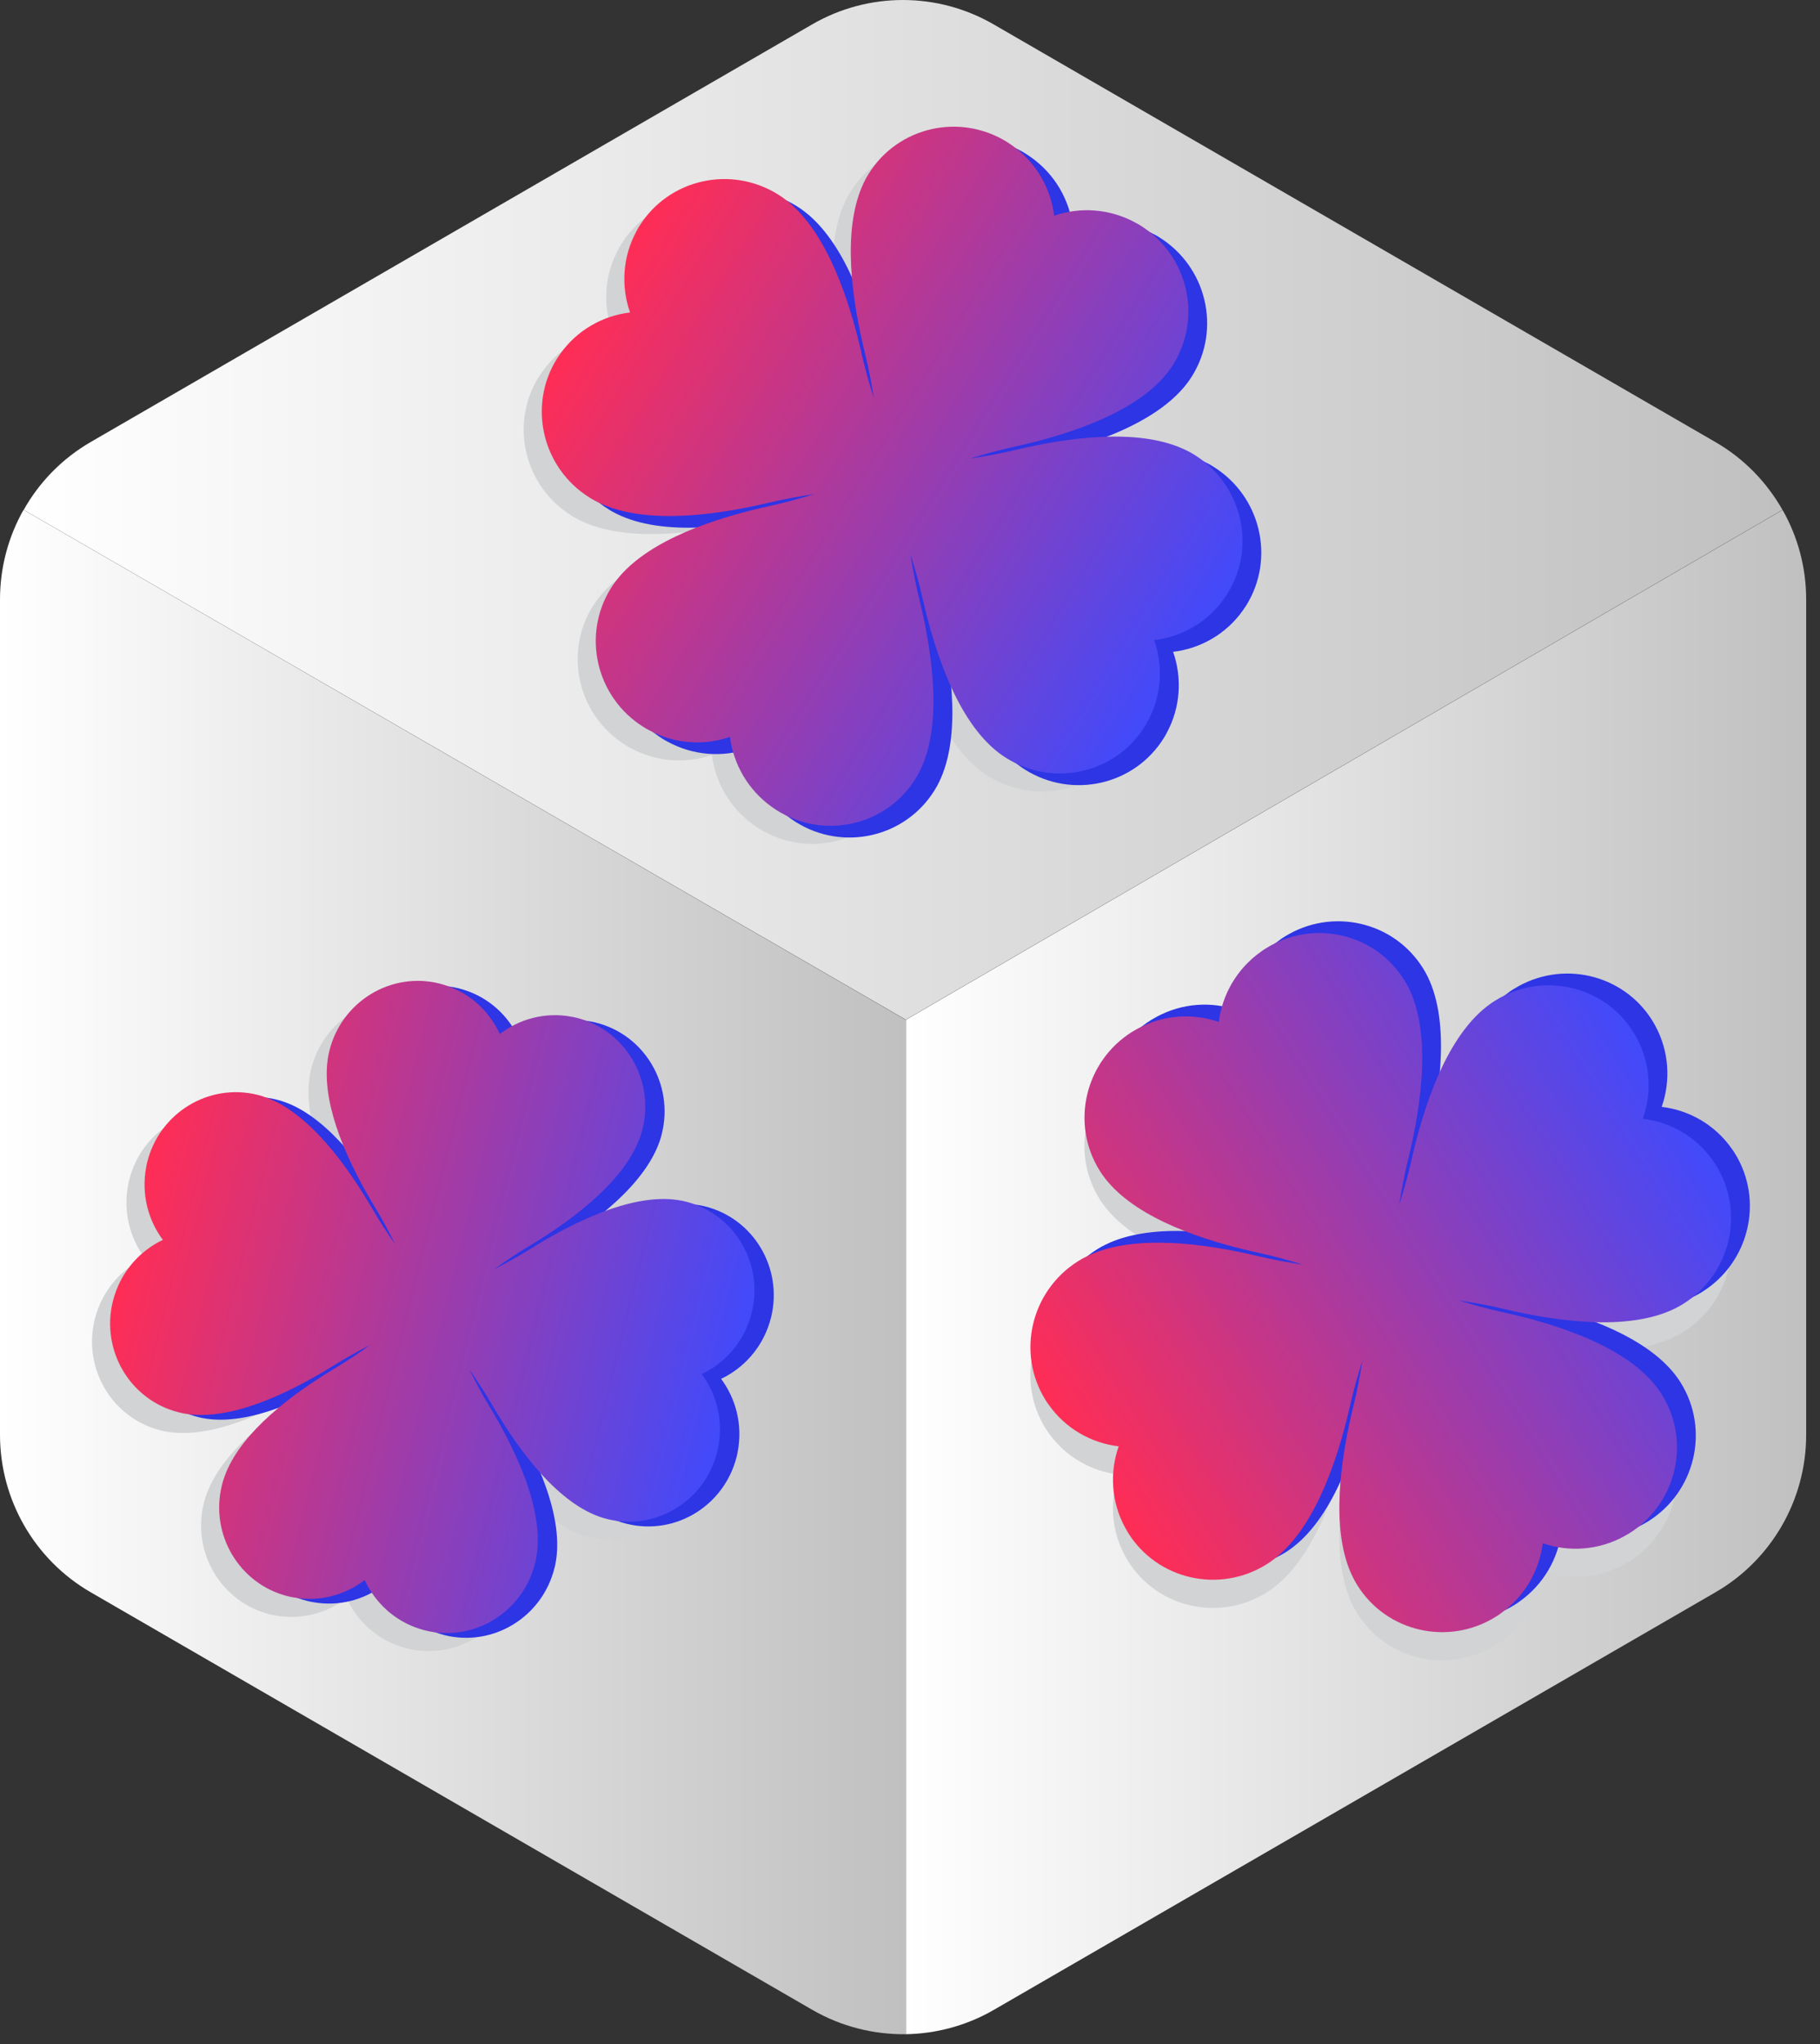<svg width="114" height="128" viewBox="0 0 114 128" fill="none" xmlns="http://www.w3.org/2000/svg">
<rect x="0" y="0" width="114" height="128" fill="#333333" stroke="none"/>
<path d="M111.649 31.94L56.737 63.865V127.387C58.642 127.353 60.535 126.853 62.246 125.865L107.455 99.711C110.969 97.677 113.134 93.917 113.134 89.849V37.541C113.134 35.541 112.613 33.621 111.66 31.94H111.649Z" fill="url(#paint0_linear_79_72)"/>
<path d="M56.737 63.854L111.649 31.929C110.662 30.19 109.234 28.713 107.443 27.68L62.235 1.525C58.721 -0.508 54.391 -0.508 50.876 1.525L5.68 27.68C3.9 28.713 2.46 30.19 1.485 31.929L56.737 63.854Z" fill="url(#paint1_linear_79_72)"/>
<path d="M0 89.849C0 93.916 2.165 97.677 5.679 99.71L50.887 125.864C52.701 126.91 54.719 127.41 56.737 127.387V63.866L1.474 31.928C0.521 33.61 0 35.541 0 37.541V89.849Z" fill="url(#paint2_linear_79_72)"/>
<g style="mix-blend-mode:multiply">
<path d="M42.813 87.183C44.222 86.515 45.357 85.269 45.852 83.669C45.879 83.562 45.919 83.451 45.946 83.344C46.709 80.256 44.86 77.14 41.812 76.382C41.725 76.36 41.632 76.337 41.543 76.321C41.365 76.29 41.188 76.26 40.999 76.246C40.999 76.246 40.999 76.246 40.993 76.245C38.255 75.999 34.854 77.606 32.052 79.361C31.347 79.803 30.574 80.227 29.809 80.62C30.509 80.117 31.24 79.622 31.954 79.196C34.982 77.383 38.186 74.888 39.033 72.103C39.055 72.015 39.085 71.921 39.107 71.833C39.87 68.745 38.021 65.629 34.973 64.871C34.867 64.844 34.755 64.816 34.646 64.802C33.021 64.499 31.405 64.934 30.164 65.885C29.512 64.456 28.286 63.313 26.708 62.819C26.602 62.793 26.493 62.752 26.387 62.726C23.34 61.967 20.253 63.853 19.49 66.942C19.468 67.03 19.444 67.125 19.429 67.215C19.397 67.395 19.366 67.575 19.352 67.765C19.352 67.765 19.352 67.765 19.35 67.772C19.095 70.544 20.667 73.979 22.389 76.808C22.822 77.519 23.237 78.3 23.622 79.072C23.128 78.366 22.642 77.629 22.225 76.908C20.559 74.04 18.308 71.025 15.773 69.958C15.773 69.958 15.773 69.958 15.767 69.957C15.599 69.888 15.423 69.824 15.251 69.768C15.164 69.746 15.072 69.717 14.985 69.695C11.937 68.936 8.851 70.823 8.088 73.91C8.061 74.018 8.033 74.132 8.019 74.242C7.711 75.888 8.134 77.522 9.068 78.774C7.659 79.442 6.524 80.688 6.029 82.288C6.003 82.395 5.962 82.506 5.936 82.613C5.172 85.701 7.021 88.816 10.069 89.575C10.156 89.597 10.25 89.62 10.339 89.636C13.162 90.178 16.832 88.47 19.828 86.602C20.533 86.16 21.306 85.736 22.071 85.343C21.371 85.846 20.64 86.341 19.926 86.767C17.085 88.466 14.096 90.759 13.031 93.33C13.031 93.33 13.031 93.33 13.029 93.336C12.961 93.507 12.897 93.685 12.84 93.859C12.819 93.947 12.789 94.04 12.767 94.129C12.004 97.216 13.853 100.332 16.9 101.09C17.006 101.117 17.119 101.145 17.228 101.158C18.853 101.463 20.469 101.027 21.71 100.076C22.363 101.499 23.589 102.642 25.167 103.135C25.273 103.162 25.382 103.202 25.488 103.229C28.536 103.988 31.622 102.101 32.386 99.013C32.407 98.925 32.431 98.831 32.447 98.74C32.995 95.88 31.325 92.173 29.493 89.149C29.06 88.438 28.644 87.657 28.26 86.884C28.753 87.591 29.239 88.328 29.656 89.049C31.434 92.106 33.883 95.338 36.632 96.183C36.719 96.204 36.811 96.234 36.898 96.255C39.946 97.014 43.032 95.129 43.795 92.04C43.822 91.933 43.85 91.819 43.864 91.708C44.172 90.062 43.749 88.428 42.815 87.177L42.813 87.183Z" fill="#D1D3D4"/>
</g>
<path d="M45.163 86.349C46.572 85.681 47.707 84.435 48.202 82.835C48.228 82.728 48.269 82.617 48.295 82.51C49.059 79.422 47.21 76.306 44.162 75.547C44.075 75.526 43.981 75.502 43.892 75.487C43.715 75.456 43.537 75.425 43.349 75.412C43.349 75.412 43.349 75.412 43.343 75.41C40.605 75.164 37.204 76.771 34.401 78.527C33.697 78.969 32.924 79.393 32.158 79.785C32.858 79.283 33.589 78.788 34.303 78.362C37.332 76.549 40.535 74.054 41.383 71.269C41.405 71.18 41.434 71.087 41.456 70.999C42.22 67.911 40.37 64.795 37.323 64.037C37.217 64.01 37.105 63.982 36.996 63.968C35.371 63.664 33.755 64.1 32.514 65.051C31.861 63.622 30.642 62.48 29.058 61.985C28.952 61.959 28.843 61.918 28.737 61.892C25.689 61.133 22.603 63.019 21.839 66.107C21.817 66.196 21.794 66.291 21.779 66.381C21.747 66.561 21.716 66.74 21.702 66.931C21.702 66.931 21.702 66.931 21.7 66.938C21.445 69.71 23.017 73.145 24.738 75.974C25.171 76.685 25.587 77.466 25.972 78.238C25.478 77.532 24.992 76.794 24.575 76.074C22.909 73.205 20.657 70.191 18.123 69.124C18.123 69.124 18.123 69.124 18.117 69.123C17.948 69.054 17.772 68.99 17.601 68.934C17.514 68.912 17.422 68.882 17.334 68.861C14.287 68.102 11.201 69.988 10.437 73.076C10.411 73.184 10.383 73.297 10.368 73.408C10.061 75.054 10.484 76.688 11.418 77.94C10.009 78.608 8.874 79.854 8.379 81.454C8.352 81.561 8.312 81.671 8.285 81.779C7.522 84.867 9.371 87.982 12.419 88.741C12.506 88.763 12.6 88.786 12.688 88.802C15.511 89.344 19.182 87.636 22.178 85.768C22.883 85.326 23.656 84.902 24.421 84.509C23.721 85.012 22.99 85.507 22.276 85.933C19.434 87.632 16.446 89.925 15.38 92.495C15.38 92.495 15.38 92.495 15.379 92.502C15.31 92.672 15.246 92.851 15.19 93.025C15.168 93.113 15.139 93.206 15.117 93.294C14.353 96.382 16.203 99.498 19.25 100.256C19.356 100.283 19.468 100.311 19.577 100.324C21.202 100.629 22.819 100.193 24.059 99.242C24.713 100.665 25.939 101.808 27.517 102.301C27.623 102.328 27.732 102.368 27.838 102.395C30.886 103.154 33.972 101.267 34.735 98.179C34.757 98.091 34.781 97.996 34.796 97.906C35.345 95.046 33.675 91.339 31.842 88.315C31.41 87.604 30.994 86.823 30.609 86.05C31.103 86.756 31.589 87.494 32.006 88.215C33.784 91.272 36.233 94.503 38.981 95.348C39.069 95.37 39.161 95.399 39.248 95.421C42.295 96.18 45.382 94.294 46.145 91.206C46.172 91.099 46.2 90.985 46.214 90.874C46.522 89.228 46.099 87.594 45.165 86.342L45.163 86.349Z" fill="#2D35E5"/>
<path d="M43.955 86.048C45.364 85.38 46.499 84.134 46.994 82.534C47.02 82.427 47.061 82.317 47.087 82.209C47.851 79.121 46.001 76.006 42.954 75.247C42.867 75.225 42.773 75.202 42.684 75.187C42.507 75.156 42.329 75.125 42.141 75.112C42.141 75.112 42.141 75.112 42.134 75.11C39.397 74.864 35.996 76.471 33.193 78.227C32.489 78.668 31.716 79.092 30.95 79.485C31.65 78.982 32.381 78.487 33.095 78.062C36.124 76.248 39.327 73.754 40.175 70.968C40.197 70.88 40.226 70.787 40.248 70.698C41.012 67.61 39.162 64.495 36.115 63.736C36.009 63.71 35.897 63.682 35.788 63.668C34.163 63.364 32.547 63.799 31.306 64.751C30.654 63.321 29.428 62.178 27.849 61.685C27.744 61.658 27.634 61.618 27.529 61.591C24.481 60.833 21.395 62.719 20.631 65.807C20.609 65.895 20.586 65.99 20.57 66.08C20.539 66.26 20.508 66.44 20.494 66.631C20.494 66.631 20.494 66.631 20.492 66.637C20.237 69.409 21.809 72.844 23.53 75.673C23.963 76.384 24.379 77.165 24.764 77.938C24.27 77.232 23.784 76.494 23.367 75.773C21.701 72.905 19.45 69.891 16.915 68.823C16.915 68.823 16.915 68.823 16.909 68.822C16.74 68.753 16.564 68.689 16.393 68.633C16.306 68.612 16.214 68.582 16.127 68.56C13.071 67.806 9.985 69.693 9.221 72.781C9.195 72.888 9.167 73.002 9.153 73.112C8.845 74.758 9.268 76.392 10.202 77.644C8.793 78.312 7.658 79.558 7.163 81.158C7.137 81.265 7.096 81.376 7.069 81.483C6.306 84.571 8.155 87.686 11.203 88.445C11.29 88.467 11.384 88.49 11.472 88.506C14.296 89.048 17.966 87.341 20.962 85.472C21.667 85.031 22.44 84.606 23.205 84.213C22.505 84.716 21.774 85.212 21.06 85.637C18.219 87.336 15.23 89.629 14.165 92.2C14.165 92.2 14.165 92.2 14.163 92.206C14.095 92.377 14.031 92.555 13.974 92.729C13.953 92.817 13.923 92.91 13.901 92.999C13.137 96.087 14.987 99.202 18.034 99.961C18.14 99.987 18.253 100.015 18.362 100.029C19.987 100.333 21.603 99.897 22.843 98.946C23.497 100.369 24.723 101.512 26.301 102.006C26.407 102.032 26.516 102.073 26.622 102.099C29.67 102.858 32.756 100.971 33.52 97.883C33.541 97.795 33.565 97.7 33.581 97.61C34.129 94.75 32.459 91.043 30.626 88.019C30.194 87.308 29.778 86.527 29.394 85.754C29.887 86.461 30.373 87.198 30.79 87.919C32.568 90.976 35.017 94.207 37.766 95.052C37.853 95.074 37.945 95.104 38.032 95.125C41.079 95.884 44.166 93.998 44.929 90.91C44.956 90.803 44.984 90.689 44.998 90.579C45.306 88.932 44.883 87.298 43.949 86.047L43.955 86.048Z" fill="url(#paint3_linear_79_72)"/>
<g style="mix-blend-mode:multiply">
<path d="M102.902 71.83C103.472 70.201 103.375 68.353 102.502 66.747C102.438 66.645 102.383 66.529 102.319 66.426C100.486 63.478 96.6 62.591 93.636 64.444C93.551 64.497 93.46 64.554 93.379 64.613C93.216 64.731 93.054 64.849 92.897 64.989C92.897 64.989 92.897 64.989 92.891 64.993C90.57 66.987 89.19 70.914 88.391 74.477C88.191 75.372 87.923 76.309 87.637 77.217C87.786 76.278 87.965 75.321 88.185 74.43C89.114 70.643 89.644 66.202 88.113 63.416C88.061 63.332 88.011 63.238 87.958 63.153C86.125 60.205 82.239 59.318 79.275 61.171C79.171 61.235 79.062 61.304 78.967 61.38C77.465 62.444 76.551 64.061 76.334 65.771C74.704 65.207 72.853 65.317 71.239 66.201C71.136 66.265 71.019 66.321 70.916 66.386C67.951 68.238 67.035 72.126 68.868 75.074C68.921 75.158 68.977 75.249 69.036 75.329C69.153 75.49 69.27 75.651 69.409 75.807C69.409 75.807 69.409 75.807 69.413 75.813C71.393 78.117 75.314 79.467 78.875 80.239C79.77 80.433 80.707 80.693 81.613 80.973C80.674 80.831 79.717 80.659 78.826 80.445C75.278 79.599 71.159 79.109 68.351 80.32C68.351 80.32 68.351 80.32 68.345 80.323C68.16 80.405 67.973 80.497 67.796 80.591C67.711 80.644 67.616 80.695 67.531 80.748C64.567 82.601 63.65 86.488 65.484 89.436C65.547 89.538 65.615 89.647 65.691 89.742C66.745 91.234 68.358 92.135 70.068 92.339C69.498 93.968 69.595 95.815 70.467 97.422C70.531 97.524 70.586 97.64 70.65 97.743C72.483 100.691 76.369 101.577 79.334 99.725C79.418 99.672 79.509 99.615 79.591 99.556C82.21 97.718 83.721 93.501 84.581 89.699C84.782 88.803 85.05 87.866 85.336 86.959C85.187 87.897 85.008 88.855 84.788 89.746C83.914 93.297 83.394 97.414 84.586 100.21C84.586 100.21 84.586 100.21 84.589 100.216C84.67 100.4 84.761 100.586 84.854 100.763C84.906 100.847 84.956 100.941 85.009 101.025C86.842 103.973 90.728 104.86 93.692 103.008C93.795 102.943 93.904 102.875 94 102.799C95.502 101.735 96.416 100.117 96.632 98.408C98.259 98.966 100.11 98.855 101.724 97.972C101.827 97.908 101.944 97.851 102.047 97.787C105.012 95.934 105.928 92.047 104.094 89.1C104.042 89.015 103.986 88.925 103.927 88.844C102.106 86.24 97.895 84.762 94.094 83.93C93.199 83.736 92.262 83.476 91.356 83.197C92.295 83.338 93.252 83.51 94.143 83.724C97.927 84.624 102.37 85.121 105.17 83.572C105.255 83.519 105.349 83.469 105.434 83.415C108.399 81.563 109.315 77.675 107.482 74.727C107.418 74.625 107.35 74.516 107.275 74.421C106.22 72.929 104.607 72.028 102.898 71.824L102.902 71.83Z" fill="#D1D3D4"/>
</g>
<path d="M104.083 69.319C104.653 67.691 104.556 65.843 103.683 64.236C103.619 64.134 103.564 64.018 103.5 63.915C101.667 60.967 97.781 60.081 94.817 61.933C94.732 61.986 94.641 62.043 94.56 62.102C94.398 62.22 94.235 62.338 94.078 62.478C94.078 62.478 94.078 62.478 94.072 62.482C91.751 64.477 90.371 68.403 89.573 71.966C89.372 72.861 89.104 73.799 88.818 74.706C88.967 73.767 89.146 72.81 89.367 71.919C90.295 68.132 90.825 63.691 89.295 60.905C89.242 60.821 89.192 60.727 89.139 60.642C87.306 57.694 83.421 56.807 80.456 58.66C80.353 58.725 80.244 58.793 80.148 58.869C78.647 59.933 77.733 61.551 77.516 63.26C75.886 62.696 74.041 62.803 72.421 63.69C72.317 63.754 72.201 63.81 72.098 63.875C69.133 65.727 68.217 69.615 70.05 72.563C70.103 72.647 70.159 72.738 70.218 72.818C70.335 72.979 70.452 73.141 70.591 73.296C70.591 73.296 70.591 73.296 70.594 73.302C72.574 75.606 76.495 76.957 80.057 77.728C80.952 77.922 81.888 78.182 82.794 78.462C81.856 78.32 80.899 78.148 80.008 77.934C76.459 77.088 72.341 76.598 69.532 77.809C69.532 77.809 69.532 77.809 69.526 77.812C69.342 77.894 69.154 77.986 68.977 78.08C68.892 78.133 68.798 78.184 68.713 78.237C65.748 80.09 64.832 83.977 66.665 86.925C66.729 87.028 66.796 87.136 66.872 87.231C67.927 88.724 69.54 89.624 71.249 89.828C70.679 91.457 70.776 93.305 71.649 94.912C71.713 95.013 71.768 95.129 71.832 95.233C73.665 98.18 77.55 99.067 80.515 97.215C80.6 97.162 80.691 97.105 80.772 97.046C83.392 95.207 84.903 90.99 85.763 87.188C85.963 86.292 86.231 85.355 86.517 84.448C86.368 85.386 86.189 86.344 85.969 87.235C85.096 90.786 84.575 94.903 85.767 97.7C85.767 97.7 85.767 97.7 85.771 97.706C85.851 97.889 85.942 98.076 86.035 98.252C86.087 98.337 86.137 98.43 86.19 98.516C88.023 101.462 91.909 102.349 94.874 100.497C94.977 100.432 95.086 100.364 95.181 100.288C96.683 99.225 97.597 97.606 97.813 95.897C99.44 96.456 101.291 96.344 102.905 95.462C103.008 95.397 103.125 95.341 103.228 95.276C106.193 93.424 107.109 89.536 105.276 86.588C105.223 86.504 105.167 86.414 105.108 86.333C103.287 83.729 99.076 82.251 95.275 81.419C94.38 81.225 93.444 80.965 92.537 80.686C93.476 80.828 94.433 80.999 95.324 81.213C99.108 82.113 103.551 82.61 106.351 81.061C106.436 81.008 106.53 80.958 106.615 80.904C109.58 79.052 110.496 75.164 108.663 72.216C108.599 72.114 108.532 72.005 108.456 71.911C107.401 70.418 105.789 69.517 104.079 69.313L104.083 69.319Z" fill="#2D35E5"/>
<path d="M102.908 70.054C103.478 68.425 103.381 66.577 102.508 64.971C102.444 64.869 102.389 64.753 102.325 64.65C100.492 61.702 96.606 60.815 93.642 62.668C93.557 62.721 93.466 62.778 93.385 62.837C93.222 62.955 93.06 63.073 92.903 63.213C92.903 63.213 92.903 63.213 92.897 63.217C90.576 65.211 89.196 69.138 88.398 72.701C88.197 73.596 87.929 74.533 87.643 75.441C87.792 74.502 87.971 73.545 88.192 72.653C89.12 68.867 89.65 64.426 88.119 61.64C88.067 61.556 88.017 61.462 87.964 61.377C86.131 58.429 82.245 57.542 79.281 59.395C79.177 59.459 79.069 59.528 78.973 59.604C77.471 60.668 76.557 62.285 76.341 63.995C74.71 63.431 72.859 63.541 71.245 64.425C71.142 64.489 71.025 64.545 70.922 64.609C67.958 66.462 67.041 70.35 68.875 73.298C68.927 73.382 68.984 73.472 69.042 73.553C69.159 73.714 69.276 73.876 69.415 74.031C69.415 74.031 69.415 74.031 69.419 74.037C71.399 76.341 75.32 77.691 78.881 78.463C79.776 78.657 80.713 78.917 81.619 79.197C80.68 79.055 79.723 78.883 78.833 78.669C75.284 77.823 71.165 77.333 68.357 78.543C68.357 78.543 68.357 78.543 68.351 78.547C68.166 78.629 67.979 78.721 67.802 78.815C67.717 78.868 67.622 78.919 67.537 78.972C64.57 80.834 63.654 84.722 65.487 87.67C65.551 87.772 65.619 87.881 65.695 87.976C66.749 89.468 68.362 90.369 70.071 90.573C69.501 92.202 69.598 94.05 70.471 95.656C70.535 95.758 70.59 95.874 70.654 95.977C72.487 98.924 76.373 99.811 79.337 97.96C79.422 97.906 79.513 97.85 79.594 97.79C82.214 95.951 83.725 91.735 84.585 87.933C84.786 87.037 85.054 86.1 85.34 85.193C85.191 86.131 85.012 87.088 84.791 87.98C83.918 91.53 83.397 95.647 84.59 98.445C84.59 98.445 84.59 98.445 84.593 98.451C84.674 98.635 84.765 98.82 84.857 98.996C84.91 99.082 84.96 99.175 85.013 99.26C86.846 102.207 90.731 103.094 93.696 101.241C93.799 101.177 93.908 101.109 94.004 101.032C95.506 99.969 96.419 98.352 96.636 96.642C98.263 97.2 100.114 97.09 101.728 96.207C101.831 96.141 101.948 96.085 102.051 96.022C105.015 94.169 105.932 90.281 104.098 87.333C104.046 87.249 103.99 87.158 103.931 87.078C102.11 84.474 97.898 82.995 94.098 82.164C93.203 81.97 92.266 81.71 91.36 81.43C92.299 81.572 93.256 81.744 94.146 81.958C97.931 82.858 102.373 83.355 105.173 81.806C105.258 81.753 105.353 81.702 105.438 81.649C108.403 79.797 109.319 75.909 107.486 72.961C107.422 72.859 107.354 72.75 107.278 72.655C106.224 71.163 104.611 70.262 102.902 70.058L102.908 70.054Z" fill="url(#paint4_linear_79_72)"/>
<g style="mix-blend-mode:multiply">
<path d="M71.157 41.218C72.867 41.014 74.48 40.113 75.534 38.62C75.598 38.518 75.677 38.417 75.741 38.315C77.574 35.367 76.658 31.479 73.693 29.627C73.608 29.573 73.517 29.517 73.428 29.47C73.251 29.376 73.074 29.282 72.879 29.202C72.879 29.202 72.879 29.202 72.873 29.198C70.065 27.988 65.94 28.474 62.398 29.324C61.507 29.538 60.55 29.71 59.611 29.852C60.518 29.572 61.454 29.312 62.349 29.118C66.15 28.287 70.361 26.808 72.182 24.204C72.235 24.12 72.297 24.033 72.35 23.948C74.183 21.001 73.266 17.113 70.302 15.261C70.198 15.196 70.089 15.128 69.979 15.076C68.364 14.193 66.513 14.082 64.887 14.64C64.674 12.925 63.76 11.307 62.258 10.243C62.155 10.179 62.054 10.099 61.951 10.034C58.986 8.182 55.1 9.069 53.267 12.017C53.215 12.101 53.158 12.192 53.112 12.28C53.019 12.456 52.926 12.633 52.848 12.826C52.848 12.826 52.848 12.826 52.844 12.832C51.652 15.629 52.169 19.752 53.046 23.297C53.267 24.188 53.446 25.145 53.595 26.084C53.309 25.177 53.041 24.24 52.84 23.344C52.036 19.777 50.661 15.855 48.34 13.861C48.34 13.861 48.34 13.861 48.334 13.857C48.18 13.727 48.015 13.598 47.853 13.48C47.768 13.428 47.681 13.365 47.596 13.312C44.631 11.459 40.745 12.346 38.912 15.294C38.849 15.397 38.781 15.505 38.73 15.615C37.857 17.221 37.76 19.069 38.33 20.698C36.62 20.902 35.008 21.803 33.953 23.296C33.89 23.398 33.81 23.499 33.746 23.601C31.913 26.549 32.83 30.437 35.794 32.289C35.879 32.342 35.97 32.399 36.059 32.446C38.859 33.995 43.302 33.498 47.086 32.598C47.976 32.384 48.934 32.212 49.872 32.07C48.966 32.35 48.029 32.61 47.134 32.804C43.569 33.582 39.652 34.926 37.672 37.23C37.672 37.23 37.672 37.23 37.668 37.236C37.539 37.389 37.412 37.553 37.295 37.714C37.243 37.798 37.18 37.885 37.128 37.969C35.295 40.918 36.211 44.805 39.176 46.657C39.279 46.722 39.388 46.79 39.499 46.842C41.113 47.726 42.964 47.836 44.59 47.278C44.807 48.988 45.721 50.605 47.223 51.669C47.326 51.733 47.428 51.814 47.531 51.878C50.495 53.73 54.381 52.843 56.214 49.895C56.267 49.811 56.323 49.721 56.369 49.632C57.9 46.847 57.37 42.406 56.441 38.619C56.221 37.728 56.041 36.77 55.892 35.832C56.179 36.739 56.446 37.676 56.647 38.572C57.507 42.374 59.018 46.591 61.638 48.429C61.723 48.483 61.81 48.545 61.895 48.598C64.86 50.451 68.746 49.564 70.579 46.616C70.642 46.513 70.71 46.405 70.761 46.295C71.634 44.688 71.731 42.841 71.161 41.212L71.157 41.218Z" fill="#D1D3D4"/>
</g>
<path d="M73.475 40.82C75.185 40.616 76.798 39.715 77.852 38.223C77.916 38.12 77.995 38.019 78.059 37.917C79.892 34.969 78.976 31.081 76.011 29.229C75.926 29.176 75.835 29.119 75.747 29.072C75.57 28.978 75.392 28.884 75.198 28.804C75.198 28.804 75.198 28.804 75.192 28.8C72.383 27.59 68.259 28.076 64.716 28.926C63.825 29.14 62.868 29.312 61.93 29.454C62.836 29.175 63.772 28.914 64.668 28.72C68.468 27.889 72.679 26.41 74.501 23.806C74.553 23.722 74.615 23.635 74.668 23.551C76.501 20.603 75.585 16.715 72.62 14.863C72.517 14.799 72.408 14.73 72.297 14.678C70.683 13.795 68.832 13.685 67.205 14.242C66.992 12.527 66.085 10.913 64.577 9.846C64.474 9.781 64.372 9.701 64.269 9.636C61.304 7.784 57.419 8.671 55.586 11.619C55.533 11.703 55.477 11.794 55.43 11.882C55.337 12.058 55.245 12.235 55.166 12.428C55.166 12.428 55.166 12.428 55.162 12.435C53.971 15.231 54.488 19.354 55.365 22.899C55.585 23.79 55.764 24.748 55.913 25.686C55.627 24.779 55.359 23.842 55.159 22.946C54.354 19.38 52.98 15.457 50.659 13.463C50.659 13.463 50.659 13.463 50.653 13.459C50.498 13.329 50.333 13.201 50.171 13.083C50.086 13.03 49.999 12.967 49.914 12.914C46.949 11.061 43.064 11.948 41.231 14.896C41.167 14.999 41.099 15.107 41.048 15.217C40.175 16.824 40.078 18.672 40.648 20.3C38.939 20.504 37.326 21.405 36.272 22.898C36.208 23 36.128 23.101 36.065 23.204C34.231 26.152 35.148 30.039 38.113 31.892C38.197 31.945 38.288 32.002 38.377 32.048C41.177 33.597 45.62 33.1 49.404 32.2C50.295 31.986 51.252 31.814 52.19 31.672C51.284 31.952 50.348 32.212 49.453 32.406C45.888 33.184 41.97 34.528 39.991 36.832C39.991 36.832 39.991 36.832 39.987 36.838C39.858 36.992 39.731 37.155 39.614 37.316C39.561 37.401 39.499 37.487 39.446 37.572C37.613 40.52 38.529 44.407 41.494 46.26C41.597 46.324 41.706 46.392 41.817 46.445C43.431 47.328 45.282 47.438 46.909 46.881C47.125 48.59 48.039 50.207 49.541 51.271C49.644 51.336 49.746 51.416 49.849 51.48C52.814 53.333 56.699 52.446 58.532 49.498C58.585 49.413 58.641 49.323 58.688 49.235C60.218 46.449 59.688 42.008 58.759 38.221C58.539 37.33 58.36 36.373 58.211 35.434C58.497 36.342 58.765 37.279 58.965 38.174C59.825 41.976 61.336 46.194 63.956 48.032C64.041 48.085 64.129 48.148 64.213 48.201C67.178 50.053 71.064 49.166 72.897 46.218C72.961 46.116 73.028 46.007 73.08 45.897C73.952 44.291 74.049 42.443 73.479 40.814L73.475 40.82Z" fill="#2D35E5"/>
<path d="M72.301 40.086C74.01 39.882 75.623 38.98 76.677 37.488C76.741 37.386 76.821 37.285 76.884 37.182C78.718 34.234 77.801 30.347 74.837 28.494C74.752 28.441 74.661 28.384 74.572 28.337C74.395 28.243 74.218 28.149 74.023 28.07C74.023 28.07 74.023 28.07 74.017 28.066C71.209 26.855 67.084 27.342 63.541 28.192C62.651 28.405 61.694 28.577 60.755 28.719C61.661 28.44 62.597 28.18 63.493 27.986C67.293 27.154 71.504 25.675 73.326 23.072C73.378 22.987 73.441 22.901 73.493 22.816C75.326 19.868 74.41 15.981 71.445 14.128C71.342 14.064 71.233 13.996 71.122 13.943C69.508 13.06 67.657 12.95 66.031 13.508C65.818 11.792 64.904 10.175 63.402 9.111C63.299 9.046 63.197 8.966 63.094 8.902C60.129 7.049 56.244 7.936 54.411 10.884C54.358 10.969 54.302 11.059 54.255 11.147C54.163 11.324 54.07 11.5 53.991 11.694C53.991 11.694 53.991 11.694 53.988 11.7C52.796 14.496 53.313 18.62 54.19 22.165C54.41 23.055 54.589 24.013 54.738 24.951C54.452 24.044 54.185 23.107 53.984 22.212C53.179 18.645 51.805 14.722 49.484 12.728C49.484 12.728 49.484 12.728 49.478 12.724C49.323 12.594 49.159 12.466 48.996 12.348C48.911 12.295 48.824 12.232 48.739 12.179C45.765 10.329 41.879 11.216 40.046 14.164C39.982 14.266 39.915 14.375 39.863 14.485C38.991 16.091 38.894 17.939 39.464 19.568C37.754 19.772 36.142 20.673 35.087 22.165C35.023 22.268 34.944 22.369 34.88 22.471C33.047 25.419 33.963 29.307 36.928 31.159C37.013 31.212 37.104 31.269 37.193 31.316C39.993 32.865 44.435 32.368 48.219 31.468C49.11 31.254 50.067 31.082 51.006 30.94C50.1 31.219 49.163 31.48 48.268 31.674C44.703 32.451 40.786 33.796 38.806 36.099C38.806 36.099 38.806 36.099 38.802 36.105C38.673 36.259 38.546 36.423 38.429 36.584C38.377 36.668 38.314 36.755 38.262 36.839C36.428 39.787 37.345 43.675 40.31 45.528C40.413 45.592 40.522 45.66 40.632 45.712C42.247 46.596 44.098 46.706 45.724 46.148C45.941 47.857 46.855 49.474 48.356 50.539C48.46 50.603 48.561 50.683 48.664 50.748C51.629 52.6 55.515 51.713 57.348 48.765C57.4 48.681 57.456 48.59 57.503 48.502C59.033 45.717 58.503 41.275 57.575 37.489C57.354 36.598 57.175 35.64 57.026 34.702C57.312 35.609 57.58 36.546 57.781 37.442C58.641 41.244 60.152 45.461 62.772 47.299C62.857 47.352 62.944 47.415 63.029 47.468C65.994 49.321 69.879 48.434 71.713 45.486C71.776 45.383 71.844 45.275 71.895 45.165C72.768 43.559 72.865 41.711 72.295 40.082L72.301 40.086Z" fill="url(#paint5_linear_79_72)"/>
<defs>
<linearGradient id="paint0_linear_79_72" x1="56.737" y1="79.664" x2="113.134" y2="79.664" gradientUnits="userSpaceOnUse">
<stop stop-color="white"/>
<stop offset="1" stop-color="#C0C0C0"/>
</linearGradient>
<linearGradient id="paint1_linear_79_72" x1="1.485" y1="31.927" x2="111.649" y2="31.927" gradientUnits="userSpaceOnUse">
<stop stop-color="white"/>
<stop offset="1" stop-color="#C0C0C0"/>
</linearGradient>
<linearGradient id="paint2_linear_79_72" x1="0" y1="79.658" x2="56.737" y2="79.658" gradientUnits="userSpaceOnUse">
<stop stop-color="white"/>
<stop offset="1" stop-color="#C0C0C0"/>
</linearGradient>
<linearGradient id="paint3_linear_79_72" x1="8.145" y1="77.132" x2="46.027" y2="86.499" gradientUnits="userSpaceOnUse">
<stop stop-color="#FF2D55"/>
<stop offset="1" stop-color="#414AFB"/>
</linearGradient>
<linearGradient id="paint4_linear_79_72" x1="68.071" y1="91.823" x2="104.958" y2="68.883" gradientUnits="userSpaceOnUse">
<stop stop-color="#FF2D55"/>
<stop offset="1" stop-color="#414AFB"/>
</linearGradient>
<linearGradient id="paint5_linear_79_72" x1="37.463" y1="18.317" x2="74.351" y2="41.257" gradientUnits="userSpaceOnUse">
<stop stop-color="#FF2D55"/>
<stop offset="1" stop-color="#414AFB"/>
</linearGradient>
</defs>
</svg>
